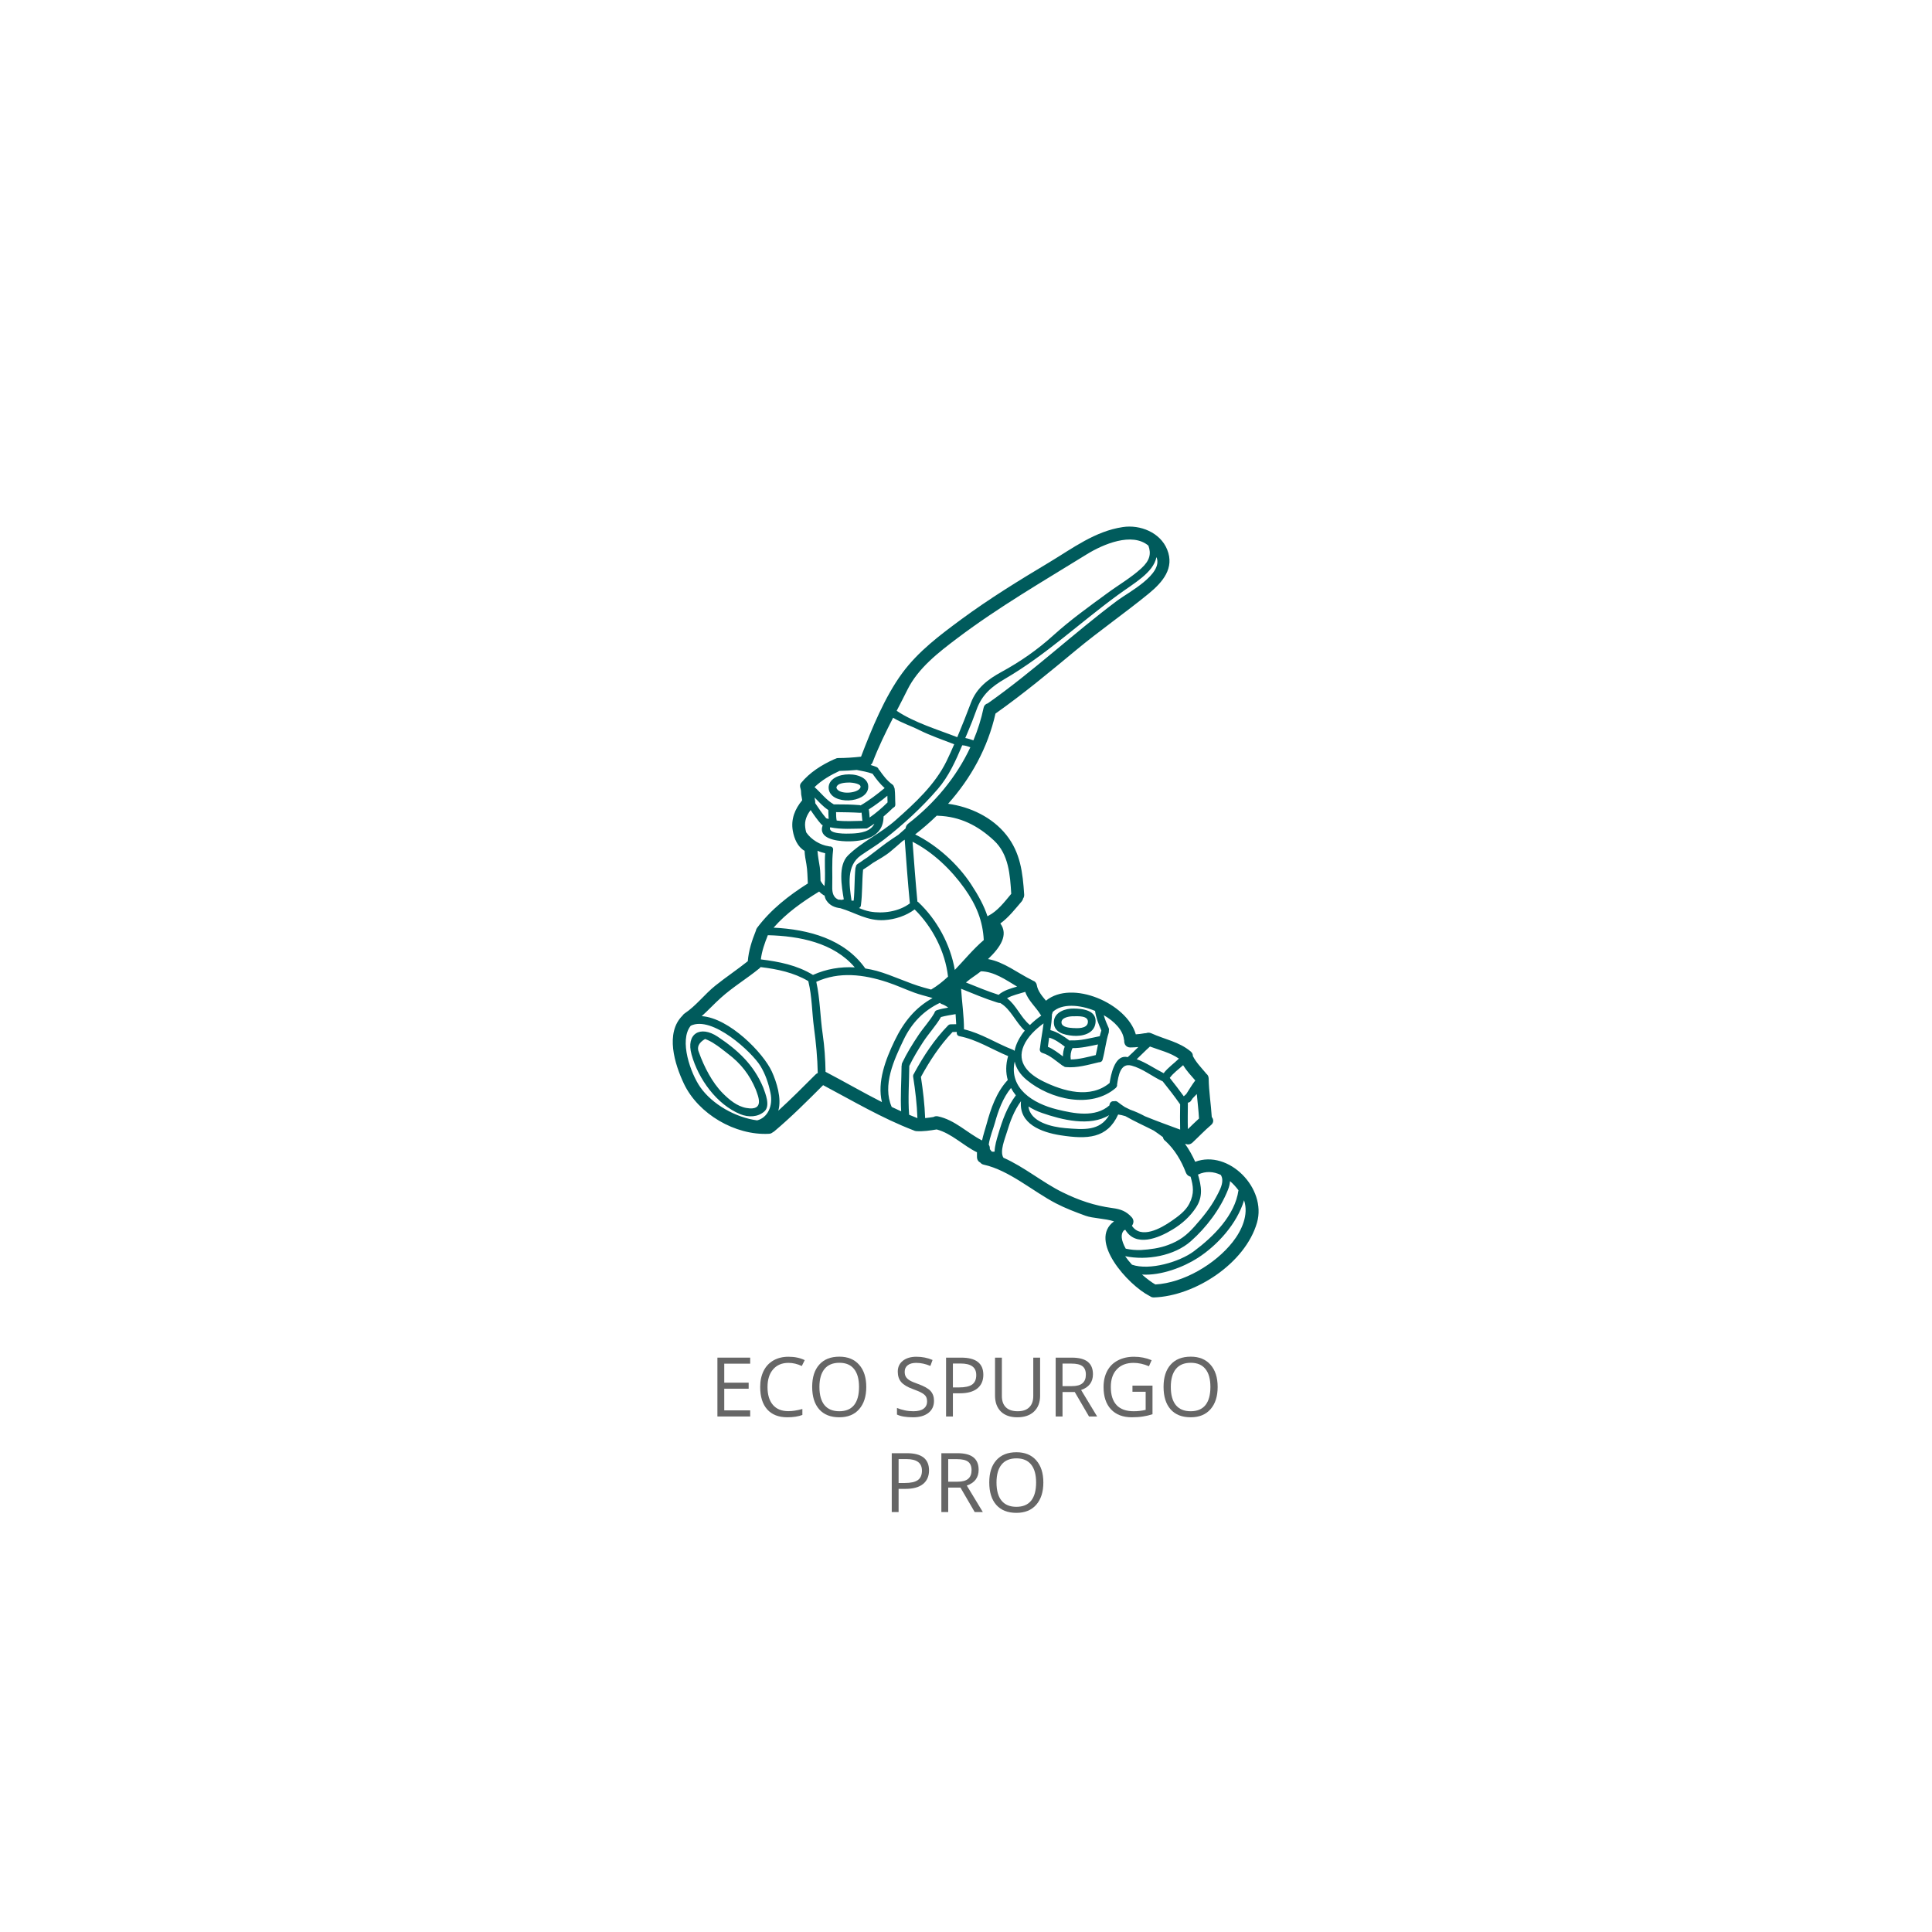 <svg xmlns="http://www.w3.org/2000/svg" xmlns:xlink="http://www.w3.org/1999/xlink" width="500" zoomAndPan="magnify" viewBox="0 0 375 375" height="500" preserveAspectRatio="xMidYMid meet" version="1.2"><defs><clipPath id="14a7d542d3"><path d="M 130 102 L 245 102 L 245 251.832 L 130 251.832 Z M 130 102 "/></clipPath></defs><g id="6285c4ba41"><g clip-rule="nonzero" clip-path="url(#14a7d542d3)"><path style=" stroke:none;fill-rule:nonzero;fill:#005b5c;fill-opacity:1;" d="M 146.953 217.465 C 148.965 216.965 150.105 214.684 149.543 212.102 C 149.164 210.289 148.57 208.504 147.598 206.91 C 145.953 204.211 138.234 197.07 134.078 199.09 C 131.738 201.949 134.086 208.402 135.922 211.016 C 138.25 214.348 142.75 216.898 146.953 217.465 Z M 158.293 208.566 C 158.422 208.434 158.574 208.336 158.727 208.281 C 158.668 205.305 158.383 202.395 157.988 199.426 C 157.59 196.457 157.621 193.453 156.91 190.535 C 156.898 190.5 156.91 190.477 156.898 190.441 C 154.059 188.754 150.887 188.109 147.629 187.711 C 147.57 187.793 147.5 187.875 147.406 187.953 C 144.977 189.945 142.242 191.578 139.91 193.684 C 138.633 194.832 137.477 196.094 136.203 197.234 C 141.543 197.594 148.164 204.363 149.82 208 C 150.719 209.984 151.762 213.195 151.07 215.582 C 153.543 213.324 155.918 210.953 158.293 208.566 Z M 160.125 170.785 C 160.18 169.055 160.027 167.336 160.168 165.613 C 159.656 165.504 159.16 165.348 158.676 165.129 C 158.734 166.207 158.973 167.266 159.125 168.332 C 159.242 169.203 159.23 170.078 159.266 170.957 C 159.301 171.008 159.324 171.062 159.359 171.121 C 159.406 171.184 159.457 171.273 159.5 171.344 C 159.656 171.578 159.832 171.793 160.031 171.988 C 160.066 171.559 160.109 171.145 160.125 170.785 Z M 160.371 158.828 C 160.531 158.875 160.688 158.914 160.84 158.961 C 160.789 158.398 160.801 157.836 160.777 157.27 C 160.766 157.246 160.758 157.227 160.746 157.211 C 159.738 156.543 158.941 155.641 158.102 154.793 C 158.152 155.066 158.207 155.344 158.234 155.629 C 158.242 155.711 158.242 155.793 158.223 155.875 C 158.902 156.895 159.574 157.902 160.371 158.828 Z M 157.801 189.234 C 160.371 188.07 163.133 187.613 165.906 187.766 C 161.832 182.973 155.148 181.672 149.039 181.523 C 148.426 183.062 147.879 184.574 147.68 186.219 C 151.23 186.652 154.715 187.344 157.801 189.234 Z M 167.387 159.324 C 167.32 158.797 167.301 158.27 167.23 157.742 C 167.215 157.738 167.184 157.742 167.16 157.738 C 167.098 157.75 167.02 157.766 166.926 157.766 C 165.703 157.68 163.539 157.645 162.281 157.633 C 162.289 158.184 162.289 158.727 162.398 159.266 C 164.039 159.465 165.719 159.359 167.387 159.324 Z M 169.715 159.875 C 169.293 160.168 168.859 160.449 168.418 160.719 C 168.238 160.824 168.07 160.836 167.91 160.801 C 167.879 160.809 167.863 160.816 167.828 160.816 C 165.598 160.836 163.332 161.035 161.141 160.578 C 160.641 161.965 164.461 161.82 165.305 161.789 C 167.098 161.73 169.012 161.391 169.715 159.875 Z M 171.711 152.965 C 170.82 152.168 170.09 151.23 169.402 150.246 C 169.398 150.23 169.398 150.211 169.387 150.188 C 168.379 149.832 167.336 149.648 166.293 149.445 C 165.188 149.543 164.074 149.621 162.949 149.633 C 161.199 150.438 159.488 151.438 158.102 152.777 C 159.359 153.895 160.367 155.293 161.836 156.125 C 163.98 156.125 165.164 156.145 166.82 156.27 C 166.902 156.27 166.973 156.301 167.039 156.328 C 168.711 155.359 170.219 154.188 171.711 152.965 Z M 172.273 155.746 C 172.262 155.32 172.25 154.887 172.238 154.453 C 171.078 155.402 169.895 156.301 168.629 157.105 C 168.73 157.625 168.754 158.152 168.793 158.684 C 170.043 157.809 171.195 156.816 172.273 155.746 Z M 176.559 175.379 C 176.574 175.348 176.602 175.336 176.625 175.309 C 176.613 175.266 176.59 175.242 176.59 175.203 C 176.199 171.145 175.898 167.043 175.602 162.984 C 175.465 163.066 175.336 163.156 175.199 163.242 C 174.434 163.914 173.66 164.598 172.875 165.246 C 171.828 166.125 170.621 166.773 169.457 167.473 C 168.836 167.93 168.203 168.371 167.547 168.777 C 167.535 168.777 167.535 168.789 167.527 168.789 C 167.527 168.797 167.523 168.797 167.523 168.797 C 167.301 171.113 167.406 173.434 167.098 175.754 C 167.062 176.016 166.914 176.168 166.727 176.242 C 167.406 176.531 168.102 176.789 168.848 176.926 C 171.379 177.387 174.43 176.953 176.559 175.379 Z M 181.008 193.727 C 180.883 193.691 180.766 193.652 180.648 193.617 C 180.625 193.609 180.598 193.609 180.574 193.594 C 179.559 193.301 178.523 193.051 177.508 192.684 C 175.723 192.035 173.984 191.219 172.18 190.629 C 167.613 189.129 162.902 188.539 158.441 190.57 C 159.184 193.902 159.184 197.352 159.684 200.727 C 160.039 203.156 160.199 205.594 160.238 208.051 C 160.25 208.051 160.258 208.059 160.273 208.059 C 163.934 209.973 167.504 212.051 171.18 213.914 C 170.234 209.992 171.898 205.633 173.625 202.047 C 175.402 198.348 177.656 195.578 181.008 193.727 Z M 184.012 189.562 C 183.465 184.73 180.988 179.918 177.531 176.52 C 175.852 177.766 173.75 178.457 171.652 178.594 C 168.336 178.793 166.047 177.152 163.125 176.285 C 162.047 176.152 161.062 175.777 160.402 174.77 C 160.215 174.492 160.109 174.172 160.051 173.828 C 159.992 173.801 159.941 173.801 159.891 173.77 C 159.547 173.562 159.258 173.316 158.992 173.051 C 155.773 175.02 152.641 177.219 150.152 180.059 C 156.91 180.391 163.898 182.23 167.957 187.98 C 168.695 188.105 169.438 188.246 170.172 188.449 C 173.309 189.328 176.207 190.828 179.348 191.695 C 179.816 191.816 180.281 191.941 180.73 192.074 C 181.938 191.359 183.016 190.5 184.012 189.562 Z M 184.047 195.578 C 183.652 195.273 183.219 195.027 182.762 194.875 C 182.621 194.828 182.523 194.742 182.441 194.652 C 179.289 196.152 176.957 198.547 175.391 201.82 C 173.527 205.703 171.227 210.652 173.082 214.859 C 173.691 215.148 174.301 215.434 174.914 215.707 C 174.75 212.785 174.969 209.863 174.992 206.922 C 174.992 206.852 175.016 206.805 175.031 206.746 C 175.016 206.613 175.031 206.477 175.102 206.336 C 176 204.43 177.117 202.648 178.289 200.891 C 179.266 199.43 180.488 198.141 181.363 196.625 C 181.414 196.387 181.562 196.156 181.867 196.07 C 182.582 195.84 183.312 195.699 184.047 195.578 Z M 183.723 147.734 C 184.246 146.656 184.738 145.566 185.211 144.465 C 182.934 143.574 180.625 142.797 178.422 141.703 C 176.75 140.859 174.941 140.297 173.352 139.312 C 171.91 142.133 170.512 144.977 169.387 147.938 C 169.293 148.18 169.152 148.355 168.988 148.488 C 169.371 148.598 169.742 148.711 170.113 148.863 C 170.359 148.965 170.492 149.145 170.562 149.355 C 170.609 149.398 170.66 149.434 170.703 149.492 C 171.41 150.512 172.188 151.547 173.211 152.273 C 173.391 152.402 173.484 152.57 173.516 152.754 C 173.586 152.859 173.633 152.988 173.652 153.129 C 173.777 154.117 173.727 155.121 173.785 156.109 C 173.809 156.477 173.609 156.699 173.352 156.793 C 172.754 157.375 172.133 157.941 171.496 158.48 C 171.5 162.516 167.617 163.383 164.273 163.301 C 162.266 163.25 158.738 162.758 159.684 160.176 C 159.582 160.145 159.484 160.074 159.391 159.977 C 158.633 159.113 157.977 158.184 157.344 157.234 C 156.602 158.211 156.125 159.289 156.293 160.582 C 156.324 160.883 156.391 161.223 156.484 161.555 C 157.434 162.969 159.242 164.039 160.824 164.25 C 160.875 164.258 160.918 164.273 160.965 164.289 C 161.375 164.258 161.773 164.473 161.707 164.988 C 161.414 167.32 161.609 169.715 161.539 172.062 C 161.496 173.375 161.809 174.293 162.816 174.645 C 162.867 174.652 162.902 174.609 162.961 174.617 C 163.09 174.652 163.215 174.629 163.336 174.668 C 163.473 174.688 163.617 174.574 163.77 174.574 C 163.77 174.574 163.77 174.574 163.781 174.574 C 163.371 172.074 162.617 167.988 164.605 166.031 C 167.32 163.367 170.949 161.762 173.832 159.207 C 177.598 155.867 181.48 152.32 183.723 147.734 Z M 185.598 198.797 C 185.57 198.141 185.527 197.492 185.48 196.844 C 184.531 197.008 183.57 197.148 182.645 197.406 C 181.656 199.113 180.273 200.574 179.191 202.23 C 178.207 203.746 177.273 205.27 176.492 206.902 C 176.492 206.91 176.492 206.91 176.492 206.922 C 176.469 210.078 176.215 213.223 176.461 216.375 C 176.965 216.582 177.473 216.797 177.984 216.996 C 178.02 217.008 178.047 217.031 178.07 217.043 C 177.984 214.344 177.656 211.668 177.242 208.996 C 177.199 208.738 177.293 208.52 177.434 208.352 C 177.441 208.328 177.441 208.305 177.457 208.281 C 179.266 204.953 181.383 201.746 184.027 199.031 C 184.215 198.852 184.414 198.797 184.613 198.824 C 184.621 198.824 184.621 198.816 184.629 198.816 C 185.094 198.816 185.363 198.816 185.598 198.797 Z M 188.344 145.047 C 187.828 144.848 187.297 144.684 186.77 144.66 C 185.504 147.664 184.145 150.695 182.023 153.152 C 178.875 156.793 175.336 160.039 171.543 162.992 C 170.113 164.109 168.57 165 167.098 166.031 C 164.223 168.047 164.855 171.863 165.281 174.816 C 165.422 174.816 165.562 174.816 165.695 174.809 C 165.918 172.73 165.82 170.621 166.035 168.539 C 166.055 168.422 166.09 168.332 166.129 168.238 C 166.148 168.027 166.246 167.824 166.48 167.68 C 166.656 167.582 166.816 167.465 166.98 167.355 C 167.418 167.031 167.879 166.723 168.336 166.43 C 169.586 165.516 170.781 164.531 172.043 163.617 C 172.793 163.074 173.574 162.559 174.359 162.043 C 174.832 161.625 175.301 161.199 175.781 160.789 C 175.805 160.449 175.969 160.109 176.293 159.859 C 181.406 155.91 185.621 150.871 188.344 145.047 Z M 190.949 182.465 C 190.758 178.723 189.508 175.66 187.195 172.41 C 184.613 168.797 181.121 165.434 177.125 163.383 C 177.418 167.25 177.703 171.145 178.07 175.004 C 178.125 175.027 178.172 175.043 178.219 175.086 C 181.848 178.48 184.473 183.309 185.328 188.262 C 187.184 186.324 188.902 184.215 190.949 182.465 Z M 197.418 191.496 C 195.207 190.172 192.926 188.562 190.395 188.527 C 189.484 189.27 188.387 189.902 187.488 190.695 C 189.586 191.543 191.672 192.402 193.824 193.094 C 194.832 192.227 196.133 191.871 197.418 191.496 Z M 195.605 209.629 C 195.203 208.211 195.191 206.637 195.676 204.988 C 192.527 203.688 189.609 201.781 186.234 201.125 C 185.805 201.043 185.664 200.691 185.715 200.352 C 185.703 200.332 185.688 200.316 185.68 200.297 C 185.469 200.305 185.246 200.316 184.887 200.316 C 182.422 202.898 180.449 205.914 178.75 209.035 C 179.156 211.684 179.473 214.344 179.57 217.023 C 180.117 216.973 180.648 216.891 181.18 216.809 C 181.422 216.672 181.715 216.613 182.047 216.68 C 185.34 217.371 187.707 219.883 190.617 221.363 C 190.844 220.289 191.207 219.215 191.477 218.25 C 192.309 215.18 193.398 211.992 195.605 209.629 Z M 196.281 173.492 C 196.051 169.82 195.805 165.82 192.926 163.137 C 189.797 160.227 186.348 158.477 182.031 158.336 C 181.953 158.336 181.891 158.316 181.832 158.312 C 180.508 159.602 179.109 160.816 177.633 161.961 C 181.879 164.059 185.914 167.723 188.496 171.652 C 189.945 173.867 191.004 175.812 191.672 177.855 C 191.711 177.824 191.754 177.793 191.812 177.766 C 193.633 176.844 194.973 175.062 196.281 173.492 Z M 197.176 212.602 C 196.812 212.152 196.496 211.676 196.234 211.176 C 194.656 213.105 193.758 215.582 193.105 217.957 C 192.82 219.027 192.117 220.691 191.91 222.172 C 192.039 222.355 192.129 222.594 192.129 222.887 C 192.129 222.953 192.129 223.012 192.129 223.07 C 192.215 223.137 192.293 223.223 192.355 223.344 C 192.484 223.602 192.727 223.555 193.023 223.531 C 193.035 223.531 193.043 223.531 193.047 223.531 C 193.082 222.379 193.457 221.152 193.742 220.211 C 194.566 217.418 195.441 214.918 197.176 212.602 Z M 196.93 203.98 C 197.184 202.613 197.906 201.27 198.906 200.047 C 197.141 198.457 196.191 195.848 194.148 194.684 C 193.992 194.711 193.832 194.684 193.691 194.609 C 193.656 194.602 193.625 194.609 193.59 194.594 C 191.191 193.844 188.879 192.859 186.547 191.918 C 186.711 194.543 187.109 197.16 187.109 199.789 C 190.492 200.578 193.41 202.535 196.633 203.77 C 196.754 203.824 196.859 203.895 196.93 203.98 Z M 202.102 197.129 C 202.062 197.082 202.016 197.031 201.98 196.965 C 201.062 195.449 199.57 194.219 199.004 192.52 C 197.832 192.895 196.516 193.152 195.465 193.762 C 197.281 195.117 198.133 197.523 199.906 198.957 C 200.578 198.289 201.324 197.676 202.102 197.129 Z M 206.312 205.047 C 206.312 204.398 206.43 203.746 206.668 203.145 C 205.77 202.465 204.738 201.703 203.637 201.406 C 203.543 201.996 203.461 202.582 203.391 203.18 C 204.457 203.629 205.375 204.344 206.312 205.047 Z M 215.289 216.449 C 211.531 218.73 206.137 217.371 202.23 216.016 C 201.293 215.691 200.422 215.273 199.629 214.766 C 199.945 217.781 204.141 218.746 206.734 218.965 C 210.344 219.262 213.445 219.574 215.289 216.449 Z M 212.684 204.789 C 212.848 204.105 212.988 203.414 213.117 202.723 C 211.484 203.062 209.852 203.453 208.176 203.438 C 207.836 204.105 207.719 204.914 207.836 205.645 C 209.492 205.621 211.051 205.176 212.684 204.789 Z M 213.758 200.059 C 213.758 200.039 213.773 200.035 213.773 200.016 C 213.234 198.793 212.73 197.539 212.551 196.215 C 209.535 194.969 206.086 194.742 204.32 196.434 C 204.305 196.586 204.262 196.73 204.188 196.859 C 204.164 197.898 204.035 198.922 203.875 199.945 C 205.234 200.297 206.469 201.141 207.594 201.973 C 207.66 201.957 207.73 201.938 207.812 201.938 C 209.734 202.031 211.578 201.5 213.441 201.129 C 213.445 201.129 213.457 201.129 213.457 201.129 C 213.551 200.773 213.641 200.414 213.758 200.059 Z M 220.953 203.223 C 220.438 203.273 219.918 203.312 219.402 203.312 C 218.555 203.32 218.16 202.629 218.207 201.98 C 218.18 201.902 218.16 201.832 218.156 201.746 C 217.957 199.965 216.34 198.266 214.242 197.047 C 214.473 197.898 214.832 198.723 215.191 199.531 C 215.281 199.73 215.273 199.922 215.227 200.098 C 215.238 200.203 215.238 200.32 215.199 200.457 C 214.648 202.156 214.488 203.945 214.016 205.664 C 213.914 206.055 213.609 206.195 213.301 206.184 C 213.289 206.184 213.289 206.184 213.289 206.184 C 211.125 206.695 209.082 207.32 206.844 207.121 C 206.637 207.098 206.488 207.004 206.371 206.887 C 206.301 206.863 206.242 206.852 206.184 206.805 C 204.977 205.945 203.789 204.812 202.336 204.379 C 201.855 204.238 201.738 203.777 201.863 203.414 C 202.031 201.816 202.371 200.234 202.555 198.641 C 200.996 199.773 199.438 201.258 198.699 202.988 C 197.27 206.301 199.711 208.508 202.438 209.867 C 206.41 211.836 211.625 213.316 215.375 210.207 C 215.625 208.621 216.32 204.988 218.504 205.129 C 218.641 205.137 218.762 205.172 218.898 205.188 C 219.602 204.562 220.281 203.887 220.953 203.223 Z M 221.535 110.305 C 223.203 108.781 223.469 107.469 222.906 105.91 C 219.738 103.242 214.133 105.617 210.934 107.594 C 202.43 112.855 193.855 117.812 185.859 123.844 C 182.188 126.613 178.223 129.656 176.133 133.871 C 175.449 135.246 174.746 136.613 174.043 137.969 C 177.5 140.277 181.996 141.602 185.805 143.09 C 186.734 140.875 187.613 138.633 188.469 136.383 C 189.543 133.562 191.734 131.867 194.324 130.457 C 198.105 128.391 201.34 126.141 204.543 123.242 C 207.801 120.301 211.348 117.762 214.883 115.172 C 217.055 113.57 219.543 112.133 221.535 110.305 Z M 216.898 116.547 C 218.91 115.035 225.832 111.48 224.48 108.16 C 224.48 108.148 224.469 108.148 224.469 108.141 C 223.824 111.211 220.145 113.156 216.871 115.562 C 209.512 120.953 202.957 127.16 195.086 131.746 C 192.434 133.297 190.57 134.844 189.516 137.836 C 188.977 139.359 188.387 140.836 187.754 142.324 C 187.617 142.633 187.496 142.941 187.359 143.25 C 187.895 143.348 188.418 143.516 188.938 143.699 C 189.785 141.684 190.457 139.574 190.914 137.387 C 191.027 136.887 191.355 136.613 191.73 136.52 C 200.504 130.348 208.309 122.977 216.898 116.547 Z M 225.867 208.309 C 226.699 207.211 227.848 206.441 228.824 205.48 C 227.168 204.32 225.113 203.848 223.211 203.133 C 223.203 203.137 223.203 203.145 223.191 203.145 C 222.312 203.93 221.496 204.777 220.637 205.594 C 222.469 206.254 224.133 207.438 225.867 208.309 Z M 229.066 219.258 C 229.02 217.617 229.047 215.98 229.066 214.344 C 229.047 214.332 229.043 214.324 229.031 214.309 C 227.965 212.789 226.84 211.328 225.676 209.887 C 225.676 209.875 225.676 209.875 225.668 209.875 C 225.652 209.867 225.633 209.867 225.617 209.863 C 223.625 208.938 221.781 207.402 219.637 206.836 C 217.445 206.242 217.082 208.844 216.82 210.535 C 216.855 210.695 216.812 210.859 216.691 211.016 C 216.68 211.027 216.68 211.027 216.672 211.035 C 216.648 211.066 216.637 211.098 216.609 211.133 C 211.84 215.309 203.852 213.406 199.297 209.629 C 197.93 208.492 197.207 207.27 196.949 206.039 C 195.828 211.27 200.492 214.184 205.172 215.34 C 208.469 216.148 212.59 216.973 215.348 214.547 C 215.332 214.102 215.73 213.652 216.223 213.758 C 216.457 213.691 216.715 213.699 216.949 213.891 C 217.387 214.242 217.855 214.566 218.324 214.875 C 218.672 215.059 219.027 215.234 219.391 215.398 C 220.352 215.73 221.312 216.164 222.238 216.668 C 224.504 217.598 226.828 218.426 229.066 219.258 Z M 230.242 212.367 C 230.824 211.473 231.355 210.559 232 209.715 C 231.168 208.762 230.301 207.836 229.641 206.754 C 228.762 207.562 227.75 208.25 227.051 209.219 C 227.984 210.383 228.891 211.578 229.77 212.789 C 229.926 212.648 230.09 212.516 230.242 212.367 Z M 230.84 233.645 C 231.871 231.633 231.602 230.191 231.094 228.398 C 230.699 228.309 230.348 228.051 230.172 227.59 C 229.316 225.328 228.016 223.129 226.227 221.48 C 225.949 221.312 225.773 221.031 225.723 220.715 C 225.16 220.289 224.562 219.863 223.953 219.449 C 222.121 218.512 220.211 217.664 218.43 216.641 C 217.961 216.5 217.5 216.391 217.035 216.324 C 214.906 221.008 211.027 221.152 205.887 220.363 C 202.113 219.777 197.734 218.137 198.172 213.738 C 196.832 215.59 196.082 217.605 195.414 219.824 C 195.074 220.98 193.984 223.539 194.773 224.719 C 198.773 226.477 202.359 229.516 206.219 231.414 C 209.383 232.973 212.434 234.016 215.922 234.484 C 217.516 234.699 218.582 235.074 219.66 236.266 C 220.141 236.797 220.062 237.43 219.73 237.879 C 219.719 237.898 219.715 237.914 219.707 237.922 C 221.441 240.562 225.301 238.453 227.355 237.016 C 228.645 236.129 230.109 235.074 230.84 233.645 Z M 232.727 217.105 C 232.641 215.516 232.445 213.934 232.297 212.352 C 232.031 212.633 231.766 212.906 231.496 213.184 C 231.379 213.352 231.273 213.516 231.156 213.68 C 231.016 213.891 230.816 213.992 230.617 214.008 C 230.602 214.027 230.582 214.043 230.566 214.055 C 230.559 215.754 230.512 217.465 230.566 219.164 C 231.281 218.473 231.988 217.773 232.727 217.105 Z M 236.047 232.363 C 236.555 231.406 237.293 230.16 237.246 229.02 C 237.23 228.609 237.113 228.293 236.938 228.039 C 235.578 227.402 234.074 227.25 232.531 227.984 C 233.16 230.184 233.582 232.219 232.129 234.402 C 230.965 236.172 229.422 237.539 227.617 238.637 C 224.801 240.363 220.445 242.109 218.414 238.695 C 218.312 238.746 218.215 238.789 218.129 238.836 C 217.48 239.562 217.605 240.738 218.504 242.367 C 219.473 242.578 220.445 242.66 221.43 242.629 C 223.211 242.52 225.035 242.285 226.723 241.652 C 228.949 240.828 230.324 239.777 231.867 238.039 C 233.418 236.289 234.945 234.441 236.047 232.363 Z M 240.387 231.023 C 239.902 230.391 239.355 229.773 238.746 229.254 C 238.719 229.75 238.594 230.312 238.336 230.965 C 236.863 234.672 234.133 238.277 231.141 240.918 C 227.934 243.754 222.617 244.703 218.391 243.824 C 218.781 244.387 219.227 244.945 219.719 245.477 C 223.133 246.66 228.965 244.938 231.73 242.871 C 235.52 240.047 239.719 235.891 240.387 231.023 Z M 239.27 241.062 C 241.012 238.848 242.418 235.766 241.469 232.973 C 240.117 237.512 236.305 241.711 232.492 244.16 C 229.715 245.953 225.371 247.625 221.664 247.391 C 222.652 248.258 223.594 248.949 224.254 249.316 C 229.738 249.008 235.906 245.352 239.27 241.062 Z M 231.988 225.5 C 238.488 223.082 245.91 230.641 243.984 237.312 C 241.711 245.219 231.977 251.551 223.988 251.832 C 223.652 251.844 223.387 251.738 223.191 251.574 C 223.18 251.566 223.164 251.566 223.145 251.555 C 218.93 249.426 211.145 240.75 216.234 237.066 C 214.488 236.488 212.156 236.504 210.691 235.973 C 208.742 235.262 206.805 234.531 204.961 233.574 C 200.461 231.238 195.934 227.176 190.961 226.066 C 190.652 226.004 190.434 225.852 190.285 225.664 C 189.91 225.477 189.629 225.113 189.629 224.551 C 189.629 224.152 189.629 223.887 189.629 223.656 C 186.938 222.348 184.73 220.004 181.812 219.223 C 180.508 219.438 179.191 219.637 177.867 219.555 C 177.656 219.539 177.48 219.488 177.328 219.402 C 171.184 217.043 165.562 213.699 159.766 210.629 C 156.684 213.711 153.609 216.797 150.27 219.605 C 150.176 219.68 150.078 219.738 149.977 219.789 C 149.789 219.953 149.539 220.062 149.227 220.07 C 142.715 220.414 135.547 216.238 132.746 210.344 C 130.953 206.555 129.055 200.473 132.496 197.105 C 132.578 196.961 132.711 196.824 132.875 196.715 C 135.137 195.207 136.742 192.996 138.859 191.301 C 140.91 189.66 143.102 188.203 145.145 186.57 C 145.32 184.461 145.941 182.582 146.723 180.625 C 146.75 180.449 146.82 180.262 146.953 180.094 C 149.621 176.531 153.082 173.836 156.801 171.477 C 156.719 170.219 156.742 168.973 156.52 167.723 C 156.359 166.863 156.203 166.012 156.168 165.148 C 154.82 164.379 154.16 162.809 153.883 161.27 C 153.484 158.992 154.293 157.035 155.699 155.336 C 155.691 155.301 155.699 155.266 155.691 155.238 C 155.66 155.086 155.652 154.945 155.617 154.805 C 155.523 154.402 155.477 154 155.477 153.598 C 155.477 153.598 155.477 153.586 155.477 153.578 C 155.477 153.141 155.055 152.512 155.477 151.988 C 157.168 149.914 159.516 148.449 161.926 147.363 C 161.984 147.34 162.031 147.332 162.082 147.312 C 162.258 147.207 162.465 147.137 162.715 147.137 C 164.195 147.133 165.66 147.031 167.129 146.867 C 169.191 141.469 171.727 135.27 175.133 130.637 C 178.25 126.41 182.406 123.301 186.594 120.207 C 192.094 116.16 197.816 112.645 203.672 109.141 C 208.215 106.41 212.551 103.102 217.934 102.305 C 221.289 101.793 225.195 103.336 226.543 106.66 C 228.016 110.266 225.676 112.992 222.98 115.207 C 218.359 118.984 213.441 122.391 208.844 126.203 C 203.711 130.457 198.664 134.66 193.223 138.504 C 191.719 145.18 188.449 151.055 184.027 156.012 C 188.328 156.602 192.613 158.629 195.344 162.078 C 198.066 165.523 198.512 169.371 198.793 173.645 C 198.805 173.941 198.734 174.195 198.598 174.375 C 198.559 174.57 198.473 174.758 198.324 174.945 C 197.059 176.414 195.777 178.082 194.168 179.242 C 195.777 181.465 194.172 183.883 191.777 186.156 C 194.875 186.699 197.582 188.914 200.355 190.262 C 200.414 190.289 200.457 190.32 200.496 190.352 C 200.855 190.441 201.152 190.723 201.246 191.219 C 201.445 192.367 202.246 193.312 203.02 194.234 C 208.047 190.102 218.746 194.75 220.457 200.766 C 221.035 200.727 221.609 200.656 222.195 200.551 C 222.277 200.531 222.359 200.539 222.441 200.539 C 222.746 200.414 223.102 200.398 223.469 200.562 C 226.086 201.758 228.859 202.195 231.117 204.094 C 231.434 204.363 231.551 204.672 231.531 204.973 C 232.164 206.211 233.129 207.191 234.031 208.262 C 234.062 208.305 234.09 208.344 234.121 208.387 C 234.395 208.586 234.594 208.902 234.605 209.352 C 234.641 211.848 235.047 214.312 235.203 216.809 C 235.562 217.246 235.637 217.875 235.074 218.355 C 233.797 219.438 232.656 220.656 231.434 221.797 C 231.023 222.16 230.559 222.203 230.156 222.043 C 230.113 222.043 230.066 222.043 230.027 222.039 C 230.801 223.121 231.438 224.293 231.988 225.5 "/></g><path style=" stroke:none;fill-rule:nonzero;fill:#005b5c;fill-opacity:1;" d="M 211.152 198.477 C 211.344 197.07 209.195 197.258 208.367 197.258 C 207.66 197.242 205.949 197.457 206.035 198.508 C 206.117 199.406 207.566 199.496 208.258 199.543 C 209.117 199.59 210.98 199.699 211.152 198.477 Z M 208.367 195.758 C 210.137 195.758 212.984 196.098 212.633 198.582 C 212.34 200.68 210.031 201.188 208.258 201.043 C 206.535 200.891 204.402 200.379 204.562 198.23 C 204.695 196.426 206.844 195.723 208.367 195.758 "/><path style=" stroke:none;fill-rule:nonzero;fill:#005b5c;fill-opacity:1;" d="M 166.973 152.938 C 167.43 152.098 165.328 151.898 164.941 151.887 C 164.238 151.887 162.406 151.93 162.348 152.918 C 162.781 154.289 166.379 154.035 166.973 152.938 Z M 160.836 152.988 C 160.707 149.387 168.965 149.434 168.512 152.969 C 168.129 155.953 161.352 156.285 160.863 153.188 C 160.859 153.164 160.863 153.141 160.863 153.109 C 160.859 153.07 160.84 153.035 160.836 152.988 "/><path style=" stroke:none;fill-rule:nonzero;fill:#005b5c;fill-opacity:1;" d="M 144.875 215.059 C 148.531 215.699 147.105 212.656 146.703 211.492 C 145.488 208.586 143.793 206.418 141.273 204.52 C 140.379 203.848 139.516 203.098 138.551 202.523 C 138.023 202.172 137.461 201.891 136.859 201.664 C 135.605 202.395 135.199 203.273 135.676 204.305 C 136.66 207.047 138.227 210.125 140.289 212.199 C 141.543 213.457 143.066 214.742 144.875 215.059 Z M 148.145 211.094 C 148.555 212.258 149.578 214.629 148.371 215.719 C 147.105 216.867 145.25 216.898 143.699 216.266 C 139.102 214.383 135.551 209.434 134.234 204.695 C 133.102 200.656 135.891 198.945 139.312 201.223 C 143.23 203.836 146.305 206.672 148.145 211.094 "/><g style="fill:#666666;fill-opacity:1;"><g transform="translate(137.672, 274.938)"><path style="stroke:none" d="M 7.938 0 L 1.578 0 L 1.578 -11.422 L 7.938 -11.422 L 7.938 -10.25 L 2.906 -10.25 L 2.906 -6.562 L 7.641 -6.562 L 7.641 -5.391 L 2.906 -5.391 L 2.906 -1.188 L 7.938 -1.188 Z M 7.938 0 "/></g></g><g style="fill:#666666;fill-opacity:1;"><g transform="translate(146.568, 274.938)"><path style="stroke:none" d="M 6.469 -10.406 C 5.207 -10.406 4.211 -9.984 3.484 -9.141 C 2.766 -8.305 2.406 -7.164 2.406 -5.719 C 2.406 -4.219 2.754 -3.062 3.453 -2.25 C 4.148 -1.438 5.148 -1.031 6.453 -1.031 C 7.242 -1.031 8.148 -1.172 9.172 -1.453 L 9.172 -0.297 C 8.379 0.004 7.406 0.156 6.25 0.156 C 4.562 0.156 3.258 -0.352 2.344 -1.375 C 1.438 -2.395 0.984 -3.848 0.984 -5.734 C 0.984 -6.91 1.203 -7.941 1.641 -8.828 C 2.078 -9.711 2.711 -10.395 3.547 -10.875 C 4.379 -11.352 5.359 -11.594 6.484 -11.594 C 7.68 -11.594 8.727 -11.375 9.625 -10.938 L 9.062 -9.797 C 8.195 -10.203 7.332 -10.406 6.469 -10.406 Z M 6.469 -10.406 "/></g></g><g style="fill:#666666;fill-opacity:1;"><g transform="translate(156.659, 274.938)"><path style="stroke:none" d="M 11.484 -5.734 C 11.484 -3.898 11.02 -2.457 10.094 -1.406 C 9.176 -0.363 7.895 0.156 6.25 0.156 C 4.562 0.156 3.258 -0.359 2.344 -1.391 C 1.438 -2.422 0.984 -3.875 0.984 -5.75 C 0.984 -7.602 1.441 -9.039 2.359 -10.062 C 3.273 -11.094 4.578 -11.609 6.266 -11.609 C 7.898 -11.609 9.176 -11.086 10.094 -10.047 C 11.02 -9.004 11.484 -7.566 11.484 -5.734 Z M 2.391 -5.734 C 2.391 -4.18 2.719 -3.004 3.375 -2.203 C 4.031 -1.41 4.988 -1.016 6.25 -1.016 C 7.508 -1.016 8.461 -1.41 9.109 -2.203 C 9.754 -3.004 10.078 -4.18 10.078 -5.734 C 10.078 -7.266 9.754 -8.426 9.109 -9.219 C 8.473 -10.02 7.523 -10.422 6.266 -10.422 C 4.992 -10.422 4.031 -10.02 3.375 -9.219 C 2.719 -8.414 2.391 -7.254 2.391 -5.734 Z M 2.391 -5.734 "/></g></g><g style="fill:#666666;fill-opacity:1;"><g transform="translate(169.117, 274.938)"><path style="stroke:none" d=""/></g></g><g style="fill:#666666;fill-opacity:1;"><g transform="translate(173.273, 274.938)"><path style="stroke:none" d="M 8.016 -3.047 C 8.016 -2.035 7.648 -1.25 6.922 -0.688 C 6.191 -0.125 5.203 0.156 3.953 0.156 C 2.598 0.156 1.555 -0.02 0.828 -0.375 L 0.828 -1.656 C 1.297 -1.457 1.805 -1.301 2.359 -1.188 C 2.91 -1.07 3.457 -1.016 4 -1.016 C 4.883 -1.016 5.551 -1.18 6 -1.516 C 6.445 -1.848 6.672 -2.316 6.672 -2.922 C 6.672 -3.316 6.594 -3.641 6.438 -3.891 C 6.281 -4.141 6.016 -4.367 5.641 -4.578 C 5.266 -4.797 4.695 -5.039 3.938 -5.312 C 2.875 -5.695 2.113 -6.148 1.656 -6.672 C 1.207 -7.191 0.984 -7.867 0.984 -8.703 C 0.984 -9.586 1.312 -10.289 1.969 -10.812 C 2.633 -11.332 3.508 -11.594 4.594 -11.594 C 5.727 -11.594 6.773 -11.383 7.734 -10.969 L 7.312 -9.812 C 6.375 -10.207 5.457 -10.406 4.562 -10.406 C 3.863 -10.406 3.316 -10.254 2.922 -9.953 C 2.523 -9.648 2.328 -9.227 2.328 -8.688 C 2.328 -8.289 2.398 -7.969 2.547 -7.719 C 2.691 -7.469 2.938 -7.234 3.281 -7.016 C 3.625 -6.805 4.156 -6.578 4.875 -6.328 C 6.07 -5.898 6.895 -5.441 7.344 -4.953 C 7.789 -4.461 8.016 -3.828 8.016 -3.047 Z M 8.016 -3.047 "/></g></g><g style="fill:#666666;fill-opacity:1;"><g transform="translate(182.052, 274.938)"><path style="stroke:none" d="M 8.812 -8.094 C 8.812 -6.938 8.414 -6.047 7.625 -5.422 C 6.844 -4.805 5.719 -4.5 4.25 -4.5 L 2.906 -4.5 L 2.906 0 L 1.578 0 L 1.578 -11.422 L 4.531 -11.422 C 7.383 -11.422 8.812 -10.312 8.812 -8.094 Z M 2.906 -5.641 L 4.094 -5.641 C 5.27 -5.641 6.117 -5.828 6.641 -6.203 C 7.172 -6.586 7.438 -7.195 7.438 -8.031 C 7.438 -8.789 7.188 -9.352 6.688 -9.719 C 6.195 -10.094 5.43 -10.281 4.391 -10.281 L 2.906 -10.281 Z M 2.906 -5.641 "/></g></g><g style="fill:#666666;fill-opacity:1;"><g transform="translate(191.682, 274.938)"><path style="stroke:none" d="M 10.203 -11.422 L 10.203 -4.031 C 10.203 -2.727 9.805 -1.703 9.016 -0.953 C 8.234 -0.211 7.156 0.156 5.781 0.156 C 4.406 0.156 3.336 -0.219 2.578 -0.969 C 1.828 -1.719 1.453 -2.75 1.453 -4.062 L 1.453 -11.422 L 2.781 -11.422 L 2.781 -3.969 C 2.781 -3.02 3.039 -2.289 3.562 -1.781 C 4.082 -1.27 4.848 -1.016 5.859 -1.016 C 6.828 -1.016 7.57 -1.27 8.094 -1.781 C 8.613 -2.289 8.875 -3.023 8.875 -3.984 L 8.875 -11.422 Z M 10.203 -11.422 "/></g></g><g style="fill:#666666;fill-opacity:1;"><g transform="translate(203.328, 274.938)"><path style="stroke:none" d="M 2.906 -4.75 L 2.906 0 L 1.578 0 L 1.578 -11.422 L 4.703 -11.422 C 6.109 -11.422 7.145 -11.148 7.812 -10.609 C 8.477 -10.078 8.812 -9.273 8.812 -8.203 C 8.812 -6.691 8.047 -5.672 6.516 -5.141 L 9.625 0 L 8.047 0 L 5.281 -4.75 Z M 2.906 -5.891 L 4.719 -5.891 C 5.656 -5.891 6.344 -6.078 6.781 -6.453 C 7.219 -6.828 7.438 -7.383 7.438 -8.125 C 7.438 -8.883 7.211 -9.43 6.766 -9.766 C 6.328 -10.098 5.613 -10.266 4.625 -10.266 L 2.906 -10.266 Z M 2.906 -5.891 "/></g></g><g style="fill:#666666;fill-opacity:1;"><g transform="translate(213.216, 274.938)"><path style="stroke:none" d="M 6.594 -5.984 L 10.484 -5.984 L 10.484 -0.438 C 9.879 -0.238 9.266 -0.094 8.641 0 C 8.016 0.102 7.289 0.156 6.469 0.156 C 4.738 0.156 3.391 -0.359 2.422 -1.391 C 1.461 -2.422 0.984 -3.863 0.984 -5.719 C 0.984 -6.906 1.219 -7.941 1.688 -8.828 C 2.164 -9.723 2.852 -10.406 3.75 -10.875 C 4.645 -11.352 5.695 -11.594 6.906 -11.594 C 8.125 -11.594 9.258 -11.367 10.312 -10.922 L 9.797 -9.75 C 8.766 -10.188 7.77 -10.406 6.812 -10.406 C 5.426 -10.406 4.344 -9.988 3.562 -9.156 C 2.781 -8.332 2.391 -7.188 2.391 -5.719 C 2.391 -4.176 2.766 -3.004 3.516 -2.203 C 4.266 -1.41 5.367 -1.016 6.828 -1.016 C 7.617 -1.016 8.395 -1.102 9.156 -1.281 L 9.156 -4.797 L 6.594 -4.797 Z M 6.594 -5.984 "/></g></g><g style="fill:#666666;fill-opacity:1;"><g transform="translate(224.862, 274.938)"><path style="stroke:none" d="M 11.484 -5.734 C 11.484 -3.898 11.02 -2.457 10.094 -1.406 C 9.176 -0.363 7.895 0.156 6.25 0.156 C 4.562 0.156 3.258 -0.359 2.344 -1.391 C 1.438 -2.422 0.984 -3.875 0.984 -5.75 C 0.984 -7.602 1.441 -9.039 2.359 -10.062 C 3.273 -11.094 4.578 -11.609 6.266 -11.609 C 7.898 -11.609 9.176 -11.086 10.094 -10.047 C 11.02 -9.004 11.484 -7.566 11.484 -5.734 Z M 2.391 -5.734 C 2.391 -4.18 2.719 -3.004 3.375 -2.203 C 4.031 -1.41 4.988 -1.016 6.25 -1.016 C 7.508 -1.016 8.461 -1.41 9.109 -2.203 C 9.754 -3.004 10.078 -4.18 10.078 -5.734 C 10.078 -7.266 9.754 -8.426 9.109 -9.219 C 8.473 -10.02 7.523 -10.422 6.266 -10.422 C 4.992 -10.422 4.031 -10.02 3.375 -9.219 C 2.719 -8.414 2.391 -7.254 2.391 -5.734 Z M 2.391 -5.734 "/></g></g><g style="fill:#666666;fill-opacity:1;"><g transform="translate(171.511, 293.488)"><path style="stroke:none" d="M 8.812 -8.094 C 8.812 -6.938 8.414 -6.047 7.625 -5.422 C 6.844 -4.805 5.719 -4.5 4.25 -4.5 L 2.906 -4.5 L 2.906 0 L 1.578 0 L 1.578 -11.422 L 4.531 -11.422 C 7.383 -11.422 8.812 -10.312 8.812 -8.094 Z M 2.906 -5.641 L 4.094 -5.641 C 5.27 -5.641 6.117 -5.828 6.641 -6.203 C 7.172 -6.586 7.438 -7.195 7.438 -8.031 C 7.438 -8.789 7.188 -9.352 6.688 -9.719 C 6.195 -10.094 5.43 -10.281 4.391 -10.281 L 2.906 -10.281 Z M 2.906 -5.641 "/></g></g><g style="fill:#666666;fill-opacity:1;"><g transform="translate(181.141, 293.488)"><path style="stroke:none" d="M 2.906 -4.75 L 2.906 0 L 1.578 0 L 1.578 -11.422 L 4.703 -11.422 C 6.109 -11.422 7.145 -11.148 7.812 -10.609 C 8.477 -10.078 8.812 -9.273 8.812 -8.203 C 8.812 -6.691 8.047 -5.672 6.516 -5.141 L 9.625 0 L 8.047 0 L 5.281 -4.75 Z M 2.906 -5.891 L 4.719 -5.891 C 5.656 -5.891 6.344 -6.078 6.781 -6.453 C 7.219 -6.828 7.438 -7.383 7.438 -8.125 C 7.438 -8.883 7.211 -9.43 6.766 -9.766 C 6.328 -10.098 5.613 -10.266 4.625 -10.266 L 2.906 -10.266 Z M 2.906 -5.891 "/></g></g><g style="fill:#666666;fill-opacity:1;"><g transform="translate(191.03, 293.488)"><path style="stroke:none" d="M 11.484 -5.734 C 11.484 -3.898 11.02 -2.457 10.094 -1.406 C 9.176 -0.363 7.895 0.156 6.25 0.156 C 4.562 0.156 3.258 -0.359 2.344 -1.391 C 1.438 -2.422 0.984 -3.875 0.984 -5.75 C 0.984 -7.602 1.441 -9.039 2.359 -10.062 C 3.273 -11.094 4.578 -11.609 6.266 -11.609 C 7.898 -11.609 9.176 -11.086 10.094 -10.047 C 11.02 -9.004 11.484 -7.566 11.484 -5.734 Z M 2.391 -5.734 C 2.391 -4.18 2.719 -3.004 3.375 -2.203 C 4.031 -1.41 4.988 -1.016 6.25 -1.016 C 7.508 -1.016 8.461 -1.41 9.109 -2.203 C 9.754 -3.004 10.078 -4.18 10.078 -5.734 C 10.078 -7.266 9.754 -8.426 9.109 -9.219 C 8.473 -10.02 7.523 -10.422 6.266 -10.422 C 4.992 -10.422 4.031 -10.02 3.375 -9.219 C 2.719 -8.414 2.391 -7.254 2.391 -5.734 Z M 2.391 -5.734 "/></g></g></g></svg>